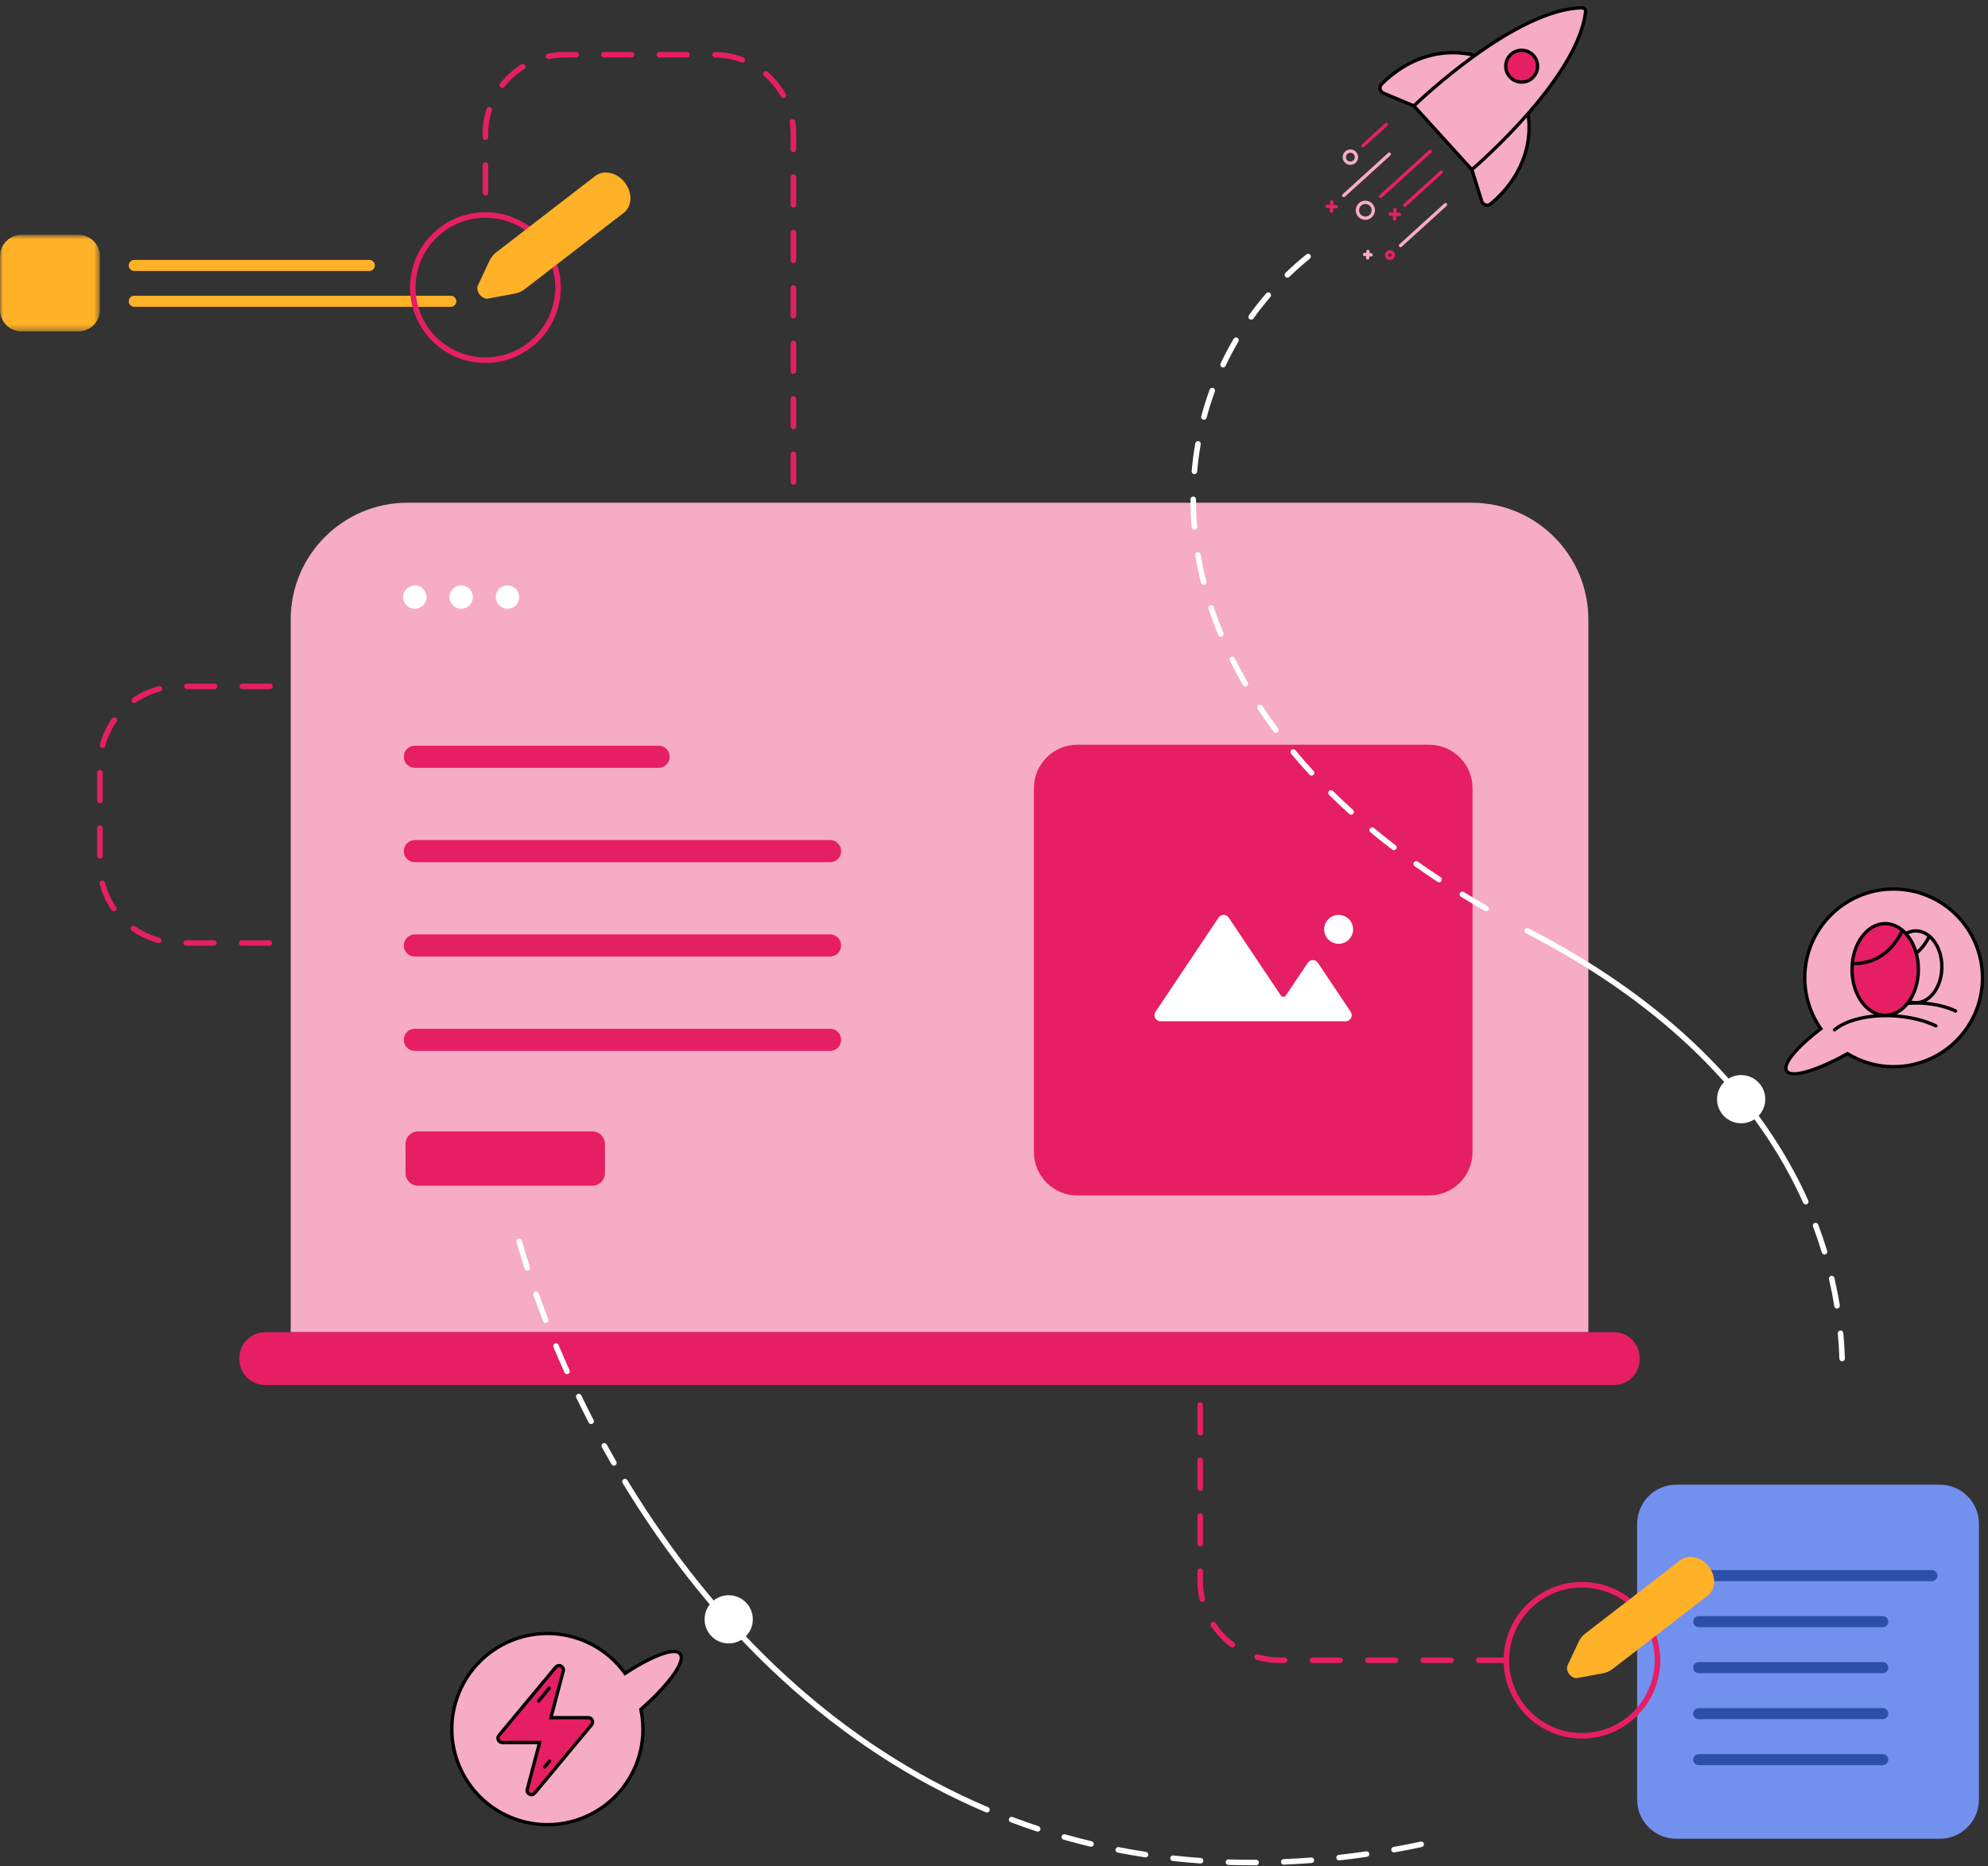 <?xml version="1.0" encoding="UTF-8"?>
<svg width="327px" height="307px" viewBox="0 0 327 307" version="1.1" xmlns="http://www.w3.org/2000/svg" xmlns:xlink="http://www.w3.org/1999/xlink">
    <rect x="0" y="0" width="327" height="307" fill="#333333" stroke="none"/>
    <title>Group 151</title>
    <defs>
        <polygon id="path-1" points="0 0.75 16.438 0.75 16.438 16.644 0 16.644"></polygon>
    </defs>
    <g id="Partners-+-Reseller" stroke="none" stroke-width="1" fill="none" fill-rule="evenodd">
        <g id="Smaily-/-Partners-+-Reseller" transform="translate(-883, -3326)">
            <g id="Group-151" transform="translate(883, 3326)">
                <path d="M22.087,43.673 L60.75,43.673 L22.087,43.673 Z" id="Fill-1" fill="#FFFFFF"></path>
                <path d="M60.75,42.761 C61.254,42.761 61.662,43.169 61.662,43.673 C61.662,44.14 61.31,44.526 60.856,44.579 L60.75,44.585 L22.087,44.585 C21.583,44.585 21.175,44.176 21.175,43.673 C21.175,43.205 21.527,42.82 21.981,42.767 L22.087,42.761 L60.75,42.761 Z" id="Stroke-2" fill="#FFB127" fill-rule="nonzero"></path>
                <path d="M22.087,49.568 L74.148,49.568 L22.087,49.568 Z" id="Fill-3" fill="#FFFFFF"></path>
                <path d="M74.148,48.656 C74.652,48.656 75.06,49.064 75.06,49.568 C75.06,50.035 74.708,50.421 74.254,50.474 L74.148,50.48 L22.087,50.48 C21.583,50.48 21.175,50.071 21.175,49.568 C21.175,49.1 21.527,48.715 21.981,48.662 L22.087,48.656 L74.148,48.656 Z" id="Stroke-4" fill="#FFB127" fill-rule="nonzero"></path>
                <g id="Group-150" transform="translate(0, 0.877)">
                    <path d="M79.844,34.036 C72.996,34.036 67.444,39.587 67.444,46.435 C67.444,53.282 72.996,58.834 79.844,58.834 C86.691,58.834 92.242,53.282 92.242,46.435 C92.242,39.587 86.691,34.036 79.844,34.036 Z M79.844,34.948 C86.187,34.948 91.33,40.091 91.33,46.435 C91.33,52.779 86.187,57.922 79.844,57.922 C73.5,57.922 68.356,52.779 68.356,46.435 C68.356,40.091 73.5,34.948 79.844,34.948 Z" id="Stroke-5" fill="#E61E64" fill-rule="nonzero"></path>
                    <path d="M102.59,34.144 L86.317,46.693 C85.828,47.07 85.253,47.323 84.626,47.437 L80.104,48.265 C79.146,48.199 78.358,47.178 78.538,46.234 L80.487,42.07 C80.757,41.493 81.149,41.001 81.637,40.624 L97.91,28.075 C99.307,26.998 101.487,27.483 102.779,29.159 C104.071,30.835 103.986,33.067 102.59,34.144" id="Fill-7" fill="#FFB127"></path>
                    <g id="Group-11" transform="translate(0, 37)">
                        <mask id="mask-2" fill="white">
                            <use xlink:href="#path-1"></use>
                        </mask>
                        <g id="Clip-10"></g>
                        <path d="M3.544,16.644 L12.894,16.644 C14.851,16.644 16.438,15.058 16.438,13.1 L16.438,4.294 C16.438,2.336 14.851,0.75 12.894,0.75 L3.544,0.75 C1.587,0.75 -0,2.336 -0,4.294 L-0,13.1 C-0,15.058 1.587,16.644 3.544,16.644" id="Fill-9" fill="#FFB127" mask="url(#mask-2)"></path>
                    </g>
                    <path d="M319.072,301.627 L275.728,301.627 C272.171,301.627 269.288,298.744 269.288,295.187 L269.288,249.817 C269.288,246.261 272.171,243.377 275.728,243.377 L319.072,243.377 C322.629,243.377 325.512,246.261 325.512,249.817 L325.512,295.187 C325.512,298.744 322.629,301.627 319.072,301.627" id="Fill-12" fill="#7290ED"></path>
                    <path d="M317.768,257.428 C318.272,257.428 318.68,257.836 318.68,258.34 C318.68,258.807 318.328,259.193 317.874,259.245 L317.768,259.252 L279.416,259.252 C278.912,259.252 278.504,258.843 278.504,258.34 C278.504,257.872 278.856,257.486 279.31,257.434 L279.416,257.428 L317.768,257.428 Z" id="Stroke-14" fill="#2C50A8" fill-rule="nonzero"></path>
                    <path d="M309.688,264.996 C310.192,264.996 310.6,265.404 310.6,265.908 C310.6,266.376 310.248,266.761 309.794,266.814 L309.688,266.82 L279.416,266.82 C278.912,266.82 278.504,266.412 278.504,265.908 C278.504,265.44 278.856,265.055 279.31,265.002 L279.416,264.996 L309.688,264.996 Z" id="Stroke-16" fill="#2C50A8" fill-rule="nonzero"></path>
                    <path d="M309.688,272.564 C310.192,272.564 310.6,272.972 310.6,273.476 C310.6,273.944 310.248,274.329 309.794,274.382 L309.688,274.388 L279.416,274.388 C278.912,274.388 278.504,273.98 278.504,273.476 C278.504,273.008 278.856,272.623 279.31,272.57 L279.416,272.564 L309.688,272.564 Z" id="Stroke-18" fill="#2C50A8" fill-rule="nonzero"></path>
                    <path d="M309.688,280.132 C310.192,280.132 310.6,280.541 310.6,281.044 C310.6,281.512 310.248,281.897 309.794,281.95 L309.688,281.956 L279.416,281.956 C278.912,281.956 278.504,281.548 278.504,281.044 C278.504,280.576 278.856,280.191 279.31,280.138 L279.416,280.132 L309.688,280.132 Z" id="Stroke-20" fill="#2C50A8" fill-rule="nonzero"></path>
                    <path d="M309.688,287.701 C310.192,287.701 310.6,288.109 310.6,288.613 C310.6,289.08 310.248,289.466 309.794,289.518 L309.688,289.525 L279.416,289.525 C278.912,289.525 278.504,289.116 278.504,288.613 C278.504,288.145 278.856,287.759 279.31,287.707 L279.416,287.701 L309.688,287.701 Z" id="Stroke-22" fill="#2C50A8" fill-rule="nonzero"></path>
                    <path d="M260.206,259.38 C253.092,259.38 247.325,265.148 247.325,272.262 C247.325,279.375 253.092,285.142 260.206,285.142 C267.32,285.142 273.087,279.376 273.087,272.262 C273.087,265.147 267.32,259.38 260.206,259.38 Z M260.206,260.293 C266.817,260.293 272.175,265.651 272.175,272.262 C272.175,278.872 266.817,284.231 260.206,284.231 C253.596,284.231 248.237,278.872 248.237,272.262 C248.237,265.651 253.596,260.293 260.206,260.293 Z" id="Stroke-24" fill="#E61E64" fill-rule="nonzero"></path>
                    <path d="M280.892,261.639 L265.251,273.7 C264.782,274.062 264.229,274.305 263.626,274.416 L259.28,275.211 C258.359,275.147 257.601,274.166 257.775,273.259 L259.649,269.257 C259.908,268.702 260.284,268.228 260.753,267.868 L276.394,255.805 C277.737,254.77 279.831,255.237 281.074,256.848 C282.316,258.457 282.235,260.603 280.892,261.639" id="Fill-26" fill="#FFB127"></path>
                    <path d="M247.781,271.805 L243.222,271.805 C242.97,271.805 242.766,272.01 242.766,272.262 C242.766,272.513 242.97,272.717 243.222,272.717 L247.781,272.717 C248.033,272.717 248.237,272.513 248.237,272.262 C248.237,272.01 248.033,271.805 247.781,271.805 Z M238.663,271.805 L234.104,271.805 C233.852,271.805 233.648,272.01 233.648,272.262 C233.648,272.513 233.852,272.717 234.104,272.717 L238.663,272.717 C238.915,272.717 239.119,272.513 239.119,272.262 C239.119,272.01 238.915,271.805 238.663,271.805 Z M229.545,271.805 L224.986,271.805 C224.734,271.805 224.53,272.01 224.53,272.262 C224.53,272.513 224.734,272.717 224.986,272.717 L229.545,272.717 C229.797,272.717 230.001,272.513 230.001,272.262 C230.001,272.01 229.797,271.805 229.545,271.805 Z M220.427,271.805 L215.868,271.805 C215.616,271.805 215.412,272.01 215.412,272.262 C215.412,272.513 215.616,272.717 215.868,272.717 L220.427,272.717 C220.679,272.717 220.883,272.513 220.883,272.262 C220.883,272.01 220.679,271.805 220.427,271.805 Z M211.309,271.805 L210.468,271.805 C209.252,271.805 208.06,271.633 206.916,271.298 C206.674,271.227 206.421,271.365 206.35,271.607 C206.279,271.848 206.418,272.102 206.659,272.173 C207.886,272.533 209.165,272.717 210.468,272.717 L211.309,272.717 C211.561,272.717 211.765,272.513 211.765,272.262 C211.765,272.01 211.561,271.805 211.309,271.805 Z M202.979,269.337 C201.792,268.458 200.766,267.375 199.952,266.143 C199.813,265.932 199.531,265.875 199.32,266.013 C199.11,266.152 199.052,266.435 199.191,266.645 C200.064,267.967 201.163,269.127 202.436,270.07 C202.638,270.22 202.924,270.177 203.074,269.975 C203.224,269.773 203.181,269.487 202.979,269.337 Z M198.209,262.105 C197.991,261.178 197.878,260.224 197.875,259.254 L197.875,257.627 C197.875,257.375 197.671,257.171 197.419,257.171 C197.167,257.171 196.963,257.375 196.963,257.627 L196.963,259.256 C196.967,260.296 197.088,261.32 197.321,262.314 C197.379,262.559 197.624,262.711 197.87,262.654 C198.115,262.596 198.267,262.351 198.209,262.105 Z M197.875,253.068 L197.875,248.509 C197.875,248.257 197.671,248.053 197.419,248.053 C197.167,248.053 196.963,248.257 196.963,248.509 L196.963,253.068 C196.963,253.319 197.167,253.524 197.419,253.524 C197.671,253.524 197.875,253.319 197.875,253.068 Z M197.875,243.95 L197.875,239.391 C197.875,239.139 197.671,238.935 197.419,238.935 C197.167,238.935 196.963,239.139 196.963,239.391 L196.963,243.95 C196.963,244.201 197.167,244.406 197.419,244.406 C197.671,244.406 197.875,244.201 197.875,243.95 Z M197.875,234.832 L197.875,230.273 C197.875,230.021 197.671,229.817 197.419,229.817 C197.167,229.817 196.963,230.021 196.963,230.273 L196.963,234.832 C196.963,235.083 197.167,235.288 197.419,235.288 C197.671,235.288 197.875,235.083 197.875,234.832 Z M197.875,225.714 L197.875,221.155 C197.875,220.903 197.671,220.699 197.419,220.699 C197.167,220.699 196.963,220.903 196.963,221.155 L196.963,225.714 C196.963,225.965 197.167,226.17 197.419,226.17 C197.671,226.17 197.875,225.965 197.875,225.714 Z M197.875,216.596 L197.875,212.037 C197.875,211.785 197.671,211.581 197.419,211.581 C197.167,211.581 196.963,211.785 196.963,212.037 L196.963,216.596 C196.963,216.847 197.167,217.052 197.419,217.052 C197.671,217.052 197.875,216.847 197.875,216.596 Z M197.875,207.478 L197.875,202.919 C197.875,202.667 197.671,202.463 197.419,202.463 C197.167,202.463 196.963,202.667 196.963,202.919 L196.963,207.478 C196.963,207.729 197.167,207.934 197.419,207.934 C197.671,207.934 197.875,207.729 197.875,207.478 Z M197.875,198.36 L197.875,193.801 C197.875,193.549 197.671,193.345 197.419,193.345 C197.167,193.345 196.963,193.549 196.963,193.801 L196.963,198.36 C196.963,198.611 197.167,198.816 197.419,198.816 C197.671,198.816 197.875,198.611 197.875,198.36 Z M197.875,189.242 L197.875,184.683 C197.875,184.431 197.671,184.227 197.419,184.227 C197.167,184.227 196.963,184.431 196.963,184.683 L196.963,189.242 C196.963,189.493 197.167,189.698 197.419,189.698 C197.671,189.698 197.875,189.493 197.875,189.242 Z M197.875,180.124 L197.875,175.565 C197.875,175.313 197.671,175.109 197.419,175.109 C197.167,175.109 196.963,175.313 196.963,175.565 L196.963,180.124 C196.963,180.375 197.167,180.58 197.419,180.58 C197.671,180.58 197.875,180.375 197.875,180.124 Z M197.875,171.006 L197.875,167.315 C197.875,167.014 197.865,166.715 197.846,166.417 C197.829,166.166 197.612,165.976 197.361,165.992 C197.11,166.009 196.919,166.226 196.936,166.477 C196.954,166.755 196.963,167.034 196.963,167.315 L196.963,171.006 C196.963,171.257 197.167,171.462 197.419,171.462 C197.671,171.462 197.875,171.257 197.875,171.006 Z M196.71,161.82 C196.065,160.373 195.168,159.05 194.066,157.913 C193.891,157.732 193.602,157.728 193.421,157.903 C193.24,158.079 193.236,158.367 193.411,158.548 C194.44,159.609 195.276,160.842 195.878,162.191 C195.98,162.421 196.25,162.525 196.48,162.422 C196.71,162.32 196.813,162.05 196.71,161.82 Z M190.278,155.167 C188.86,154.476 187.328,154.037 185.739,153.877 C185.488,153.852 185.264,154.035 185.239,154.285 C185.214,154.536 185.397,154.759 185.647,154.785 C187.129,154.934 188.557,155.342 189.879,155.986 C190.105,156.097 190.378,156.003 190.488,155.776 C190.599,155.55 190.505,155.277 190.278,155.167 Z M181.076,153.809 L176.517,153.809 C176.265,153.809 176.061,154.013 176.061,154.264 C176.061,154.516 176.265,154.72 176.517,154.72 L181.076,154.72 C181.328,154.72 181.532,154.516 181.532,154.264 C181.532,154.013 181.328,153.809 181.076,153.809 Z M171.958,153.809 L167.399,153.809 C167.147,153.809 166.943,154.013 166.943,154.264 C166.943,154.516 167.147,154.72 167.399,154.72 L171.958,154.72 C172.21,154.72 172.414,154.516 172.414,154.264 C172.414,154.013 172.21,153.809 171.958,153.809 Z M162.84,153.809 L158.281,153.809 C158.029,153.809 157.825,154.013 157.825,154.264 C157.825,154.516 158.029,154.72 158.281,154.72 L162.84,154.72 C163.092,154.72 163.296,154.516 163.296,154.264 C163.296,154.013 163.092,153.809 162.84,153.809 Z M153.722,153.809 L149.163,153.809 C148.911,153.809 148.707,154.013 148.707,154.264 C148.707,154.516 148.911,154.72 149.163,154.72 L153.722,154.72 C153.974,154.72 154.178,154.516 154.178,154.264 C154.178,154.013 153.974,153.809 153.722,153.809 Z M144.604,153.809 L140.045,153.809 C139.793,153.809 139.589,154.013 139.589,154.264 C139.589,154.516 139.793,154.72 140.045,154.72 L144.604,154.72 C144.856,154.72 145.06,154.516 145.06,154.264 C145.06,154.013 144.856,153.809 144.604,153.809 Z M135.486,153.809 L130.927,153.809 C130.675,153.809 130.471,154.013 130.471,154.264 C130.471,154.516 130.675,154.72 130.927,154.72 L135.486,154.72 C135.738,154.72 135.942,154.516 135.942,154.264 C135.942,154.013 135.738,153.809 135.486,153.809 Z M126.368,153.809 L121.809,153.809 C121.557,153.809 121.353,154.013 121.353,154.264 C121.353,154.516 121.557,154.72 121.809,154.72 L126.368,154.72 C126.62,154.72 126.824,154.516 126.824,154.264 C126.824,154.013 126.62,153.809 126.368,153.809 Z M117.25,153.809 L112.691,153.809 C112.439,153.809 112.235,154.013 112.235,154.264 C112.235,154.516 112.439,154.72 112.691,154.72 L117.25,154.72 C117.502,154.72 117.706,154.516 117.706,154.264 C117.706,154.013 117.502,153.809 117.25,153.809 Z M108.132,153.809 L103.573,153.809 C103.321,153.809 103.117,154.013 103.117,154.264 C103.117,154.516 103.321,154.72 103.573,154.72 L108.132,154.72 C108.384,154.72 108.588,154.516 108.588,154.264 C108.588,154.013 108.384,153.809 108.132,153.809 Z M99.014,153.809 L94.455,153.809 C94.203,153.809 93.999,154.013 93.999,154.264 C93.999,154.516 94.203,154.72 94.455,154.72 L99.014,154.72 C99.266,154.72 99.47,154.516 99.47,154.264 C99.47,154.013 99.266,153.809 99.014,153.809 Z M89.896,153.809 L85.337,153.809 C85.085,153.809 84.881,154.013 84.881,154.264 C84.881,154.516 85.085,154.72 85.337,154.72 L89.896,154.72 C90.148,154.72 90.352,154.516 90.352,154.264 C90.352,154.013 90.148,153.809 89.896,153.809 Z M80.778,153.809 L76.219,153.809 C75.967,153.809 75.763,154.013 75.763,154.264 C75.763,154.516 75.967,154.72 76.219,154.72 L80.778,154.72 C81.03,154.72 81.234,154.516 81.234,154.264 C81.234,154.013 81.03,153.809 80.778,153.809 Z M71.66,153.809 L67.101,153.809 C66.849,153.809 66.645,154.013 66.645,154.264 C66.645,154.516 66.849,154.72 67.101,154.72 L71.66,154.72 C71.912,154.72 72.116,154.516 72.116,154.264 C72.116,154.013 71.912,153.809 71.66,153.809 Z M62.542,153.809 L57.983,153.809 C57.731,153.809 57.527,154.013 57.527,154.264 C57.527,154.516 57.731,154.72 57.983,154.72 L62.542,154.72 C62.794,154.72 62.998,154.516 62.998,154.264 C62.998,154.013 62.794,153.809 62.542,153.809 Z M53.424,153.809 L48.865,153.809 C48.613,153.809 48.409,154.013 48.409,154.264 C48.409,154.516 48.613,154.72 48.865,154.72 L53.424,154.72 C53.676,154.72 53.88,154.516 53.88,154.264 C53.88,154.013 53.676,153.809 53.424,153.809 Z M44.306,153.809 L39.747,153.809 C39.495,153.809 39.291,154.013 39.291,154.264 C39.291,154.516 39.495,154.72 39.747,154.72 L44.306,154.72 C44.558,154.72 44.762,154.516 44.762,154.264 C44.762,154.013 44.558,153.809 44.306,153.809 Z M35.188,153.809 L30.629,153.809 C30.377,153.809 30.173,154.013 30.173,154.264 C30.173,154.516 30.377,154.72 30.629,154.72 L35.188,154.72 C35.44,154.72 35.644,154.516 35.644,154.264 C35.644,154.013 35.44,153.809 35.188,153.809 Z M26.218,153.38 C24.787,152.997 23.441,152.363 22.235,151.512 C22.03,151.367 21.745,151.416 21.6,151.622 C21.455,151.828 21.504,152.112 21.71,152.257 C23.003,153.17 24.447,153.85 25.982,154.261 C26.225,154.326 26.475,154.182 26.54,153.939 C26.605,153.695 26.461,153.445 26.218,153.38 Z M19.098,148.335 C18.263,147.119 17.646,145.765 17.281,144.329 C17.219,144.085 16.971,143.938 16.727,144 C16.483,144.062 16.335,144.31 16.397,144.554 C16.789,146.094 17.451,147.547 18.346,148.852 C18.489,149.059 18.773,149.112 18.98,148.969 C19.188,148.827 19.241,148.543 19.098,148.335 Z M16.893,139.931 L16.893,135.372 C16.893,135.12 16.689,134.916 16.437,134.916 C16.185,134.916 15.981,135.12 15.981,135.372 L15.981,139.931 C15.981,140.183 16.185,140.387 16.437,140.387 C16.689,140.387 16.893,140.183 16.893,139.931 Z M16.893,130.813 L16.893,126.254 C16.893,126.002 16.689,125.798 16.437,125.798 C16.185,125.798 15.981,126.002 15.981,126.254 L15.981,130.813 C15.981,131.065 16.185,131.269 16.437,131.269 C16.689,131.269 16.893,131.065 16.893,130.813 Z M17.315,121.841 C17.696,120.409 18.327,119.062 19.175,117.855 C19.32,117.648 19.271,117.364 19.065,117.219 C18.858,117.074 18.574,117.124 18.429,117.33 C17.519,118.625 16.842,120.071 16.434,121.606 C16.369,121.85 16.514,122.099 16.757,122.164 C17.001,122.229 17.251,122.084 17.315,121.841 Z M22.346,114.712 C23.561,113.874 24.914,113.255 26.349,112.887 C26.593,112.824 26.74,112.576 26.677,112.332 C26.614,112.088 26.366,111.941 26.122,112.003 C24.582,112.398 23.131,113.062 21.828,113.961 C21.621,114.104 21.569,114.388 21.712,114.595 C21.855,114.802 22.139,114.855 22.346,114.712 Z M30.745,112.493 L35.304,112.493 C35.555,112.493 35.76,112.288 35.76,112.037 C35.76,111.785 35.555,111.581 35.304,111.581 L30.745,111.581 C30.493,111.581 30.289,111.785 30.289,112.037 C30.289,112.288 30.493,112.493 30.745,112.493 Z M39.863,112.493 L44.422,112.493 C44.673,112.493 44.878,112.288 44.878,112.037 C44.878,111.785 44.673,111.581 44.422,111.581 L39.863,111.581 C39.611,111.581 39.407,111.785 39.407,112.037 C39.407,112.288 39.611,112.493 39.863,112.493 Z M48.981,112.493 L53.54,112.493 C53.791,112.493 53.996,112.288 53.996,112.037 C53.996,111.785 53.791,111.581 53.54,111.581 L48.981,111.581 C48.729,111.581 48.525,111.785 48.525,112.037 C48.525,112.288 48.729,112.493 48.981,112.493 Z M58.099,112.493 L62.658,112.493 C62.909,112.493 63.114,112.288 63.114,112.037 C63.114,111.785 62.909,111.581 62.658,111.581 L58.099,111.581 C57.847,111.581 57.643,111.785 57.643,112.037 C57.643,112.288 57.847,112.493 58.099,112.493 Z M67.217,112.493 L71.776,112.493 C72.027,112.493 72.232,112.288 72.232,112.037 C72.232,111.785 72.027,111.581 71.776,111.581 L67.217,111.581 C66.965,111.581 66.761,111.785 66.761,112.037 C66.761,112.288 66.965,112.493 67.217,112.493 Z M76.335,112.493 L80.894,112.493 C81.145,112.493 81.35,112.288 81.35,112.037 C81.35,111.785 81.145,111.581 80.894,111.581 L76.335,111.581 C76.083,111.581 75.879,111.785 75.879,112.037 C75.879,112.288 76.083,112.493 76.335,112.493 Z M85.453,112.493 L90.012,112.493 C90.263,112.493 90.468,112.288 90.468,112.037 C90.468,111.785 90.263,111.581 90.012,111.581 L85.453,111.581 C85.201,111.581 84.997,111.785 84.997,112.037 C84.997,112.288 85.201,112.493 85.453,112.493 Z M94.571,112.493 L99.13,112.493 C99.381,112.493 99.586,112.288 99.586,112.037 C99.586,111.785 99.381,111.581 99.13,111.581 L94.571,111.581 C94.319,111.581 94.115,111.785 94.115,112.037 C94.115,112.288 94.319,112.493 94.571,112.493 Z M103.689,112.493 L108.248,112.493 C108.499,112.493 108.704,112.288 108.704,112.037 C108.704,111.785 108.499,111.581 108.248,111.581 L103.689,111.581 C103.437,111.581 103.233,111.785 103.233,112.037 C103.233,112.288 103.437,112.493 103.689,112.493 Z M112.807,112.493 L117.366,112.493 C117.617,112.493 117.822,112.288 117.822,112.037 C117.822,111.785 117.617,111.581 117.366,111.581 L112.807,111.581 C112.555,111.581 112.351,111.785 112.351,112.037 C112.351,112.288 112.555,112.493 112.807,112.493 Z M122.014,111.705 C123.507,111.17 124.892,110.375 126.108,109.36 C126.302,109.199 126.328,108.911 126.166,108.718 C126.005,108.524 125.717,108.499 125.524,108.66 C124.39,109.606 123.098,110.348 121.706,110.847 C121.469,110.931 121.346,111.192 121.431,111.43 C121.516,111.667 121.777,111.79 122.014,111.705 Z M129.195,105.675 C129.979,104.302 130.517,102.801 130.78,101.229 C130.821,100.981 130.654,100.746 130.405,100.704 C130.157,100.663 129.922,100.831 129.88,101.079 C129.635,102.544 129.134,103.943 128.403,105.222 C128.279,105.441 128.355,105.72 128.573,105.844 C128.792,105.969 129.071,105.893 129.195,105.675 Z M130.965,96.655 L130.965,92.096 C130.965,91.844 130.761,91.64 130.509,91.64 C130.257,91.64 130.053,91.844 130.053,92.096 L130.053,96.655 C130.053,96.907 130.257,97.111 130.509,97.111 C130.761,97.111 130.965,96.907 130.965,96.655 Z M130.965,87.537 L130.965,82.978 C130.965,82.726 130.761,82.522 130.509,82.522 C130.257,82.522 130.053,82.726 130.053,82.978 L130.053,87.537 C130.053,87.789 130.257,87.993 130.509,87.993 C130.761,87.993 130.965,87.789 130.965,87.537 Z M130.965,78.419 L130.965,73.86 C130.965,73.608 130.761,73.404 130.509,73.404 C130.257,73.404 130.053,73.608 130.053,73.86 L130.053,78.419 C130.053,78.671 130.257,78.875 130.509,78.875 C130.761,78.875 130.965,78.671 130.965,78.419 Z M130.965,69.301 L130.965,64.742 C130.965,64.49 130.761,64.286 130.509,64.286 C130.257,64.286 130.053,64.49 130.053,64.742 L130.053,69.301 C130.053,69.553 130.257,69.757 130.509,69.757 C130.761,69.757 130.965,69.553 130.965,69.301 Z M130.965,60.183 L130.965,55.624 C130.965,55.372 130.761,55.168 130.509,55.168 C130.257,55.168 130.053,55.372 130.053,55.624 L130.053,60.183 C130.053,60.435 130.257,60.639 130.509,60.639 C130.761,60.639 130.965,60.435 130.965,60.183 Z M130.965,51.065 L130.965,46.506 C130.965,46.254 130.761,46.05 130.509,46.05 C130.257,46.05 130.053,46.254 130.053,46.506 L130.053,51.065 C130.053,51.317 130.257,51.521 130.509,51.521 C130.761,51.521 130.965,51.317 130.965,51.065 Z M130.965,41.947 L130.965,37.388 C130.965,37.136 130.761,36.932 130.509,36.932 C130.257,36.932 130.053,37.136 130.053,37.388 L130.053,41.947 C130.053,42.199 130.257,42.403 130.509,42.403 C130.761,42.403 130.965,42.199 130.965,41.947 Z M130.965,32.829 L130.965,28.27 C130.965,28.018 130.761,27.814 130.509,27.814 C130.257,27.814 130.053,28.018 130.053,28.27 L130.053,32.829 C130.053,33.081 130.257,33.285 130.509,33.285 C130.761,33.285 130.965,33.081 130.965,32.829 Z M130.965,23.711 L130.965,21.174 C130.965,20.471 130.911,19.774 130.805,19.087 C130.766,18.838 130.533,18.668 130.284,18.707 C130.035,18.745 129.865,18.978 129.904,19.227 C130.003,19.867 130.053,20.518 130.053,21.174 L130.053,23.711 C130.053,23.963 130.257,24.167 130.509,24.167 C130.761,24.167 130.965,23.963 130.965,23.711 Z M129.25,14.582 C128.476,13.2 127.463,11.964 126.262,10.931 C126.072,10.766 125.784,10.788 125.619,10.979 C125.455,11.17 125.477,11.458 125.668,11.622 C126.788,12.586 127.732,13.739 128.454,15.028 C128.577,15.248 128.855,15.326 129.075,15.203 C129.295,15.08 129.373,14.802 129.25,14.582 Z M122.261,8.546 C120.791,7.987 119.228,7.688 117.624,7.668 C117.373,7.665 117.166,7.867 117.163,8.119 C117.16,8.371 117.362,8.577 117.613,8.58 C119.109,8.598 120.566,8.877 121.936,9.398 C122.172,9.488 122.435,9.37 122.525,9.134 C122.614,8.899 122.496,8.636 122.261,8.546 Z M113.012,7.668 L108.453,7.668 C108.201,7.668 107.997,7.872 107.997,8.123 C107.997,8.375 108.201,8.579 108.453,8.579 L113.012,8.579 C113.264,8.579 113.468,8.375 113.468,8.123 C113.468,7.872 113.264,7.668 113.012,7.668 Z M103.894,7.668 L99.335,7.668 C99.083,7.668 98.879,7.872 98.879,8.123 C98.879,8.375 99.083,8.579 99.335,8.579 L103.894,8.579 C104.146,8.579 104.35,8.375 104.35,8.123 C104.35,7.872 104.146,7.668 103.894,7.668 Z M94.776,7.668 L92.893,7.668 C91.96,7.668 91.038,7.762 90.139,7.949 C89.892,8 89.734,8.241 89.785,8.488 C89.836,8.734 90.078,8.893 90.324,8.842 C91.163,8.668 92.022,8.579 92.893,8.579 L94.776,8.579 C95.028,8.579 95.232,8.375 95.232,8.123 C95.232,7.872 95.028,7.668 94.776,7.668 Z M85.763,9.702 C84.418,10.539 83.23,11.608 82.253,12.855 C82.098,13.053 82.133,13.34 82.331,13.495 C82.53,13.65 82.816,13.615 82.971,13.417 C83.882,12.254 84.991,11.257 86.245,10.476 C86.459,10.342 86.524,10.061 86.391,9.847 C86.258,9.634 85.976,9.568 85.763,9.702 Z M80.039,17.019 C79.615,18.335 79.393,19.715 79.388,21.125 L79.388,21.716 C79.388,21.968 79.592,22.172 79.844,22.172 C80.096,22.172 80.3,21.968 80.3,21.716 L80.3,21.127 C80.305,19.813 80.511,18.526 80.907,17.299 C80.985,17.06 80.853,16.803 80.614,16.725 C80.374,16.648 80.117,16.779 80.039,17.019 Z M79.388,26.275 L79.388,30.834 C79.388,31.086 79.592,31.29 79.844,31.29 C80.096,31.29 80.3,31.086 80.3,30.834 L80.3,26.275 C80.3,26.024 80.096,25.819 79.844,25.819 C79.592,25.819 79.388,26.024 79.388,26.275 Z" id="Stroke-28" fill="#E61E64" fill-rule="nonzero"></path>
                    <path d="M261.263,218.292 L47.816,218.292 L47.816,101.048 C47.816,90.434 56.419,81.83 67.034,81.83 L242.045,81.83 C252.659,81.83 261.263,90.434 261.263,101.048 L261.263,218.292 Z" id="Fill-30" fill="#F6ACC4"></path>
                    <path d="M265.466,226.98 L43.612,226.98 C41.272,226.98 39.375,225.083 39.375,222.743 L39.375,222.529 C39.375,220.189 41.272,218.292 43.612,218.292 L265.466,218.292 C267.806,218.292 269.703,220.189 269.703,222.529 L269.703,222.743 C269.703,225.083 267.806,226.98 265.466,226.98" id="Fill-32" fill="#E61E64"></path>
                    <path d="M108.333,121.802 C109.34,121.802 110.157,122.619 110.157,123.626 C110.157,124.583 109.42,125.367 108.483,125.443 L108.333,125.449 L68.239,125.449 C67.232,125.449 66.416,124.633 66.416,123.626 C66.416,122.669 67.153,121.884 68.09,121.808 L68.239,121.802 L108.333,121.802 Z" id="Stroke-34" fill="#E61E64" fill-rule="nonzero"></path>
                    <path d="M136.533,137.324 C137.54,137.324 138.357,138.14 138.357,139.147 C138.357,140.104 137.62,140.889 136.683,140.965 L136.533,140.971 L68.239,140.971 C67.232,140.971 66.416,140.154 66.416,139.147 C66.416,138.19 67.153,137.406 68.09,137.33 L68.239,137.324 L136.533,137.324 Z" id="Stroke-36" fill="#E61E64" fill-rule="nonzero"></path>
                    <path d="M136.533,152.845 C137.54,152.845 138.357,153.662 138.357,154.669 C138.357,155.625 137.62,156.41 136.683,156.486 L136.533,156.492 L68.239,156.492 C67.232,156.492 66.416,155.676 66.416,154.669 C66.416,153.712 67.153,152.927 68.09,152.851 L68.239,152.845 L136.533,152.845 Z" id="Stroke-38" fill="#E61E64" fill-rule="nonzero"></path>
                    <path d="M136.533,168.367 C137.54,168.367 138.357,169.183 138.357,170.19 C138.357,171.147 137.62,171.932 136.683,172.008 L136.533,172.014 L68.239,172.014 C67.232,172.014 66.416,171.197 66.416,170.19 C66.416,169.233 67.153,168.449 68.09,168.373 L68.239,168.367 L136.533,168.367 Z" id="Stroke-40" fill="#E61E64" fill-rule="nonzero"></path>
                    <path d="M235.064,121.643 L177.211,121.643 C173.265,121.643 170.066,124.842 170.066,128.789 L170.066,188.649 C170.066,192.596 173.265,195.795 177.211,195.795 L235.064,195.795 C239.01,195.795 242.21,192.596 242.21,188.649 L242.21,128.789 C242.21,124.842 239.01,121.643 235.064,121.643" id="Fill-42" fill="#E61E64"></path>
                    <path d="M215.11,157.52 L211.512,162.896 C211.314,163.192 210.878,163.192 210.679,162.896 L202.104,150.083 C201.708,149.489 200.835,149.489 200.437,150.083 L190.066,165.581 C189.62,166.247 190.097,167.141 190.899,167.141 L208.672,167.141 L213.52,167.141 L221.339,167.141 C222.14,167.141 222.618,166.247 222.172,165.581 L216.777,157.52 C216.38,156.926 215.507,156.926 215.11,157.52" id="Fill-44" fill="#FFFFFF"></path>
                    <path d="M222.567,152.016 C222.567,153.33 221.502,154.396 220.187,154.396 C218.873,154.396 217.807,153.33 217.807,152.016 C217.807,150.702 218.873,149.637 220.187,149.637 C221.502,149.637 222.567,150.702 222.567,152.016" id="Fill-46" fill="#FFFFFF"></path>
                    <path d="M70.162,97.355 C70.162,98.417 69.302,99.278 68.239,99.278 C67.178,99.278 66.316,98.417 66.316,97.355 C66.316,96.293 67.178,95.432 68.239,95.432 C69.302,95.432 70.162,96.293 70.162,97.355" id="Fill-48" fill="#FFFFFF"></path>
                    <path d="M77.781,97.355 C77.781,98.417 76.92,99.278 75.858,99.278 C74.796,99.278 73.935,98.417 73.935,97.355 C73.935,96.293 74.796,95.432 75.858,95.432 C76.92,95.432 77.781,96.293 77.781,97.355" id="Fill-50" fill="#FFFFFF"></path>
                    <path d="M85.4,97.355 C85.4,98.417 84.539,99.278 83.477,99.278 C82.415,99.278 81.553,98.417 81.553,97.355 C81.553,96.293 82.415,95.432 83.477,95.432 C84.539,95.432 85.4,96.293 85.4,97.355" id="Fill-52" fill="#FFFFFF"></path>
                    <path d="M97.445,194.19 L68.767,194.19 C67.628,194.19 66.703,193.266 66.703,192.126 L66.703,187.323 C66.703,186.184 67.628,185.259 68.767,185.259 L97.445,185.259 C98.585,185.259 99.508,186.184 99.508,187.323 L99.508,192.126 C99.508,193.266 98.585,194.19 97.445,194.19" id="Fill-54" fill="#E61E64"></path>
                    <path d="M298.214,200.905 C298.75,202.324 299.236,203.753 299.673,205.192 C299.747,205.433 300.001,205.569 300.242,205.495 C300.483,205.422 300.619,205.167 300.546,204.926 C300.103,203.469 299.61,202.02 299.067,200.583 C298.978,200.347 298.715,200.228 298.48,200.317 C298.244,200.406 298.125,200.669 298.214,200.905 Z M300.847,209.571 C301.189,211.045 301.481,212.527 301.722,214.014 C301.762,214.263 301.997,214.432 302.245,214.391 C302.494,214.351 302.663,214.117 302.622,213.868 C302.378,212.361 302.082,210.859 301.735,209.365 C301.678,209.12 301.433,208.967 301.188,209.024 C300.942,209.081 300.79,209.326 300.847,209.571 Z M302.295,218.512 C302.423,219.885 302.509,221.261 302.551,222.639 C302.559,222.891 302.77,223.089 303.021,223.081 C303.273,223.073 303.471,222.863 303.463,222.611 C303.42,221.214 303.333,219.819 303.204,218.427 C303.18,218.176 302.958,217.992 302.707,218.015 C302.456,218.039 302.272,218.261 302.295,218.512 Z" id="Stroke-56" fill="#FFFFFF" fill-rule="nonzero"></path>
                    <path d="M250.817,152.058 C250.932,151.834 251.207,151.746 251.431,151.861 C252.806,152.568 254.138,153.279 255.431,153.997 C275.831,165.316 289.967,179.95 297.438,196.633 C297.541,196.863 297.438,197.133 297.208,197.236 C296.978,197.339 296.708,197.236 296.605,197.006 C289.219,180.511 275.223,166.021 254.988,154.794 C253.704,154.081 252.38,153.374 251.014,152.672 C250.79,152.557 250.702,152.282 250.817,152.058 Z" id="Stroke-58" fill="#FFFFFF" fill-rule="nonzero"></path>
                    <path d="M214.874,40.975 C213.68,41.943 212.531,42.961 211.43,44.028 C211.25,44.203 211.245,44.492 211.42,44.673 C211.596,44.854 211.884,44.858 212.065,44.683 C213.146,43.635 214.275,42.634 215.448,41.684 C215.644,41.525 215.674,41.238 215.515,41.042 C215.357,40.847 215.07,40.817 214.874,40.975 Z M208.272,47.378 C207.27,48.541 206.321,49.747 205.428,50.994 C205.281,51.199 205.328,51.484 205.533,51.631 C205.738,51.777 206.023,51.73 206.169,51.525 C207.046,50.3 207.978,49.115 208.963,47.973 C209.127,47.782 209.106,47.494 208.915,47.33 C208.724,47.165 208.436,47.187 208.272,47.378 Z M202.914,54.863 C202.137,56.185 201.42,57.543 200.765,58.931 C200.657,59.159 200.755,59.43 200.982,59.538 C201.21,59.645 201.482,59.548 201.589,59.32 C202.233,57.957 202.937,56.624 203.7,55.325 C203.828,55.108 203.755,54.829 203.538,54.701 C203.321,54.574 203.041,54.646 202.914,54.863 Z M198.972,63.222 C198.447,64.66 197.985,66.124 197.588,67.61 C197.523,67.853 197.668,68.103 197.911,68.168 C198.155,68.233 198.405,68.088 198.47,67.845 C198.859,66.386 199.313,64.948 199.829,63.535 C199.915,63.298 199.794,63.037 199.557,62.95 C199.321,62.864 199.059,62.985 198.972,63.222 Z M196.606,72.066 C196.343,73.571 196.145,75.092 196.013,76.626 C195.992,76.877 196.177,77.098 196.428,77.12 C196.679,77.141 196.9,76.955 196.922,76.704 C197.051,75.197 197.246,73.702 197.504,72.223 C197.548,71.975 197.382,71.739 197.134,71.696 C196.886,71.652 196.649,71.818 196.606,72.066 Z M195.817,81.261 C195.818,82.785 195.883,84.318 196.014,85.855 C196.035,86.106 196.255,86.293 196.506,86.271 C196.757,86.25 196.944,86.029 196.922,85.779 C196.794,84.266 196.73,82.759 196.729,81.26 C196.729,81.008 196.524,80.804 196.272,80.804 C196.021,80.804 195.817,81.009 195.817,81.261 Z M196.599,90.479 C196.851,91.978 197.165,93.478 197.54,94.977 C197.601,95.221 197.848,95.37 198.093,95.308 C198.337,95.247 198.485,95 198.424,94.755 C198.055,93.28 197.746,91.803 197.498,90.328 C197.456,90.079 197.221,89.912 196.973,89.954 C196.724,89.995 196.557,90.231 196.599,90.479 Z M198.79,99.291 C199.265,100.731 199.797,102.167 200.385,103.598 C200.481,103.831 200.748,103.942 200.981,103.846 C201.213,103.75 201.325,103.484 201.229,103.251 C200.649,101.84 200.124,100.425 199.656,99.005 C199.577,98.766 199.319,98.636 199.08,98.715 C198.841,98.794 198.711,99.052 198.79,99.291 Z M202.287,107.802 C202.958,109.159 203.679,110.508 204.452,111.848 C204.578,112.066 204.857,112.141 205.075,112.015 C205.293,111.889 205.368,111.611 205.242,111.392 C204.479,110.069 203.767,108.737 203.105,107.398 C202.994,107.172 202.72,107.079 202.494,107.191 C202.268,107.302 202.176,107.576 202.287,107.802 Z M206.876,115.766 C207.709,117.026 208.588,118.276 209.513,119.515 C209.664,119.717 209.95,119.759 210.152,119.608 C210.353,119.457 210.395,119.172 210.244,118.97 C209.329,117.744 208.46,116.508 207.637,115.263 C207.498,115.053 207.215,114.995 207.005,115.134 C206.795,115.273 206.737,115.556 206.876,115.766 Z M212.377,123.141 C213.343,124.299 214.351,125.447 215.4,126.583 C215.571,126.768 215.859,126.78 216.044,126.609 C216.229,126.438 216.241,126.15 216.07,125.965 C215.031,124.84 214.034,123.703 213.077,122.556 C212.916,122.363 212.628,122.337 212.435,122.498 C212.242,122.66 212.216,122.947 212.377,123.141 Z M218.612,129.9 C219.686,130.958 220.797,132.005 221.944,133.04 C222.131,133.209 222.42,133.194 222.588,133.007 C222.757,132.82 222.742,132.532 222.555,132.363 C221.418,131.337 220.317,130.299 219.253,129.251 C219.073,129.074 218.784,129.076 218.608,129.256 C218.431,129.435 218.433,129.724 218.612,129.9 Z M225.422,136.047 C226.582,137.01 227.775,137.961 229.001,138.9 C229.201,139.053 229.487,139.016 229.64,138.816 C229.794,138.616 229.756,138.329 229.556,138.176 C228.339,137.244 227.155,136.3 226.004,135.345 C225.81,135.185 225.523,135.211 225.362,135.405 C225.201,135.599 225.228,135.887 225.422,136.047 Z M232.687,141.619 C233.915,142.491 235.174,143.353 236.461,144.203 C236.671,144.341 236.954,144.283 237.093,144.073 C237.231,143.863 237.174,143.58 236.963,143.442 C235.685,142.597 234.435,141.742 233.215,140.875 C233.009,140.729 232.725,140.777 232.579,140.983 C232.433,141.188 232.481,141.473 232.687,141.619 Z M240.294,146.645 C241.577,147.435 242.887,148.215 244.224,148.983 C244.442,149.108 244.721,149.033 244.847,148.814 C244.972,148.596 244.897,148.317 244.678,148.192 C243.35,147.428 242.048,146.654 240.772,145.869 C240.557,145.737 240.276,145.804 240.144,146.018 C240.012,146.232 240.079,146.513 240.294,146.645 Z" id="Stroke-60" fill="#FFFFFF" fill-rule="nonzero"></path>
                    <path d="M166.232,298.906 C167.658,299.444 169.096,299.952 170.546,300.431 C170.786,300.51 171.043,300.38 171.122,300.141 C171.201,299.902 171.071,299.644 170.832,299.565 C169.394,299.09 167.968,298.586 166.554,298.053 C166.318,297.964 166.055,298.083 165.966,298.318 C165.877,298.554 165.996,298.817 166.232,298.906 Z M174.928,301.774 C176.393,302.19 177.87,302.576 179.358,302.931 C179.603,302.989 179.849,302.838 179.908,302.593 C179.966,302.348 179.815,302.102 179.57,302.044 C178.094,301.691 176.63,301.309 175.177,300.897 C174.935,300.828 174.683,300.969 174.614,301.211 C174.545,301.454 174.686,301.706 174.928,301.774 Z M183.85,303.904 C185.343,304.195 186.846,304.456 188.36,304.687 C188.609,304.725 188.842,304.554 188.88,304.305 C188.918,304.056 188.747,303.823 188.498,303.785 C186.996,303.556 185.505,303.297 184.025,303.009 C183.777,302.961 183.538,303.122 183.49,303.369 C183.442,303.616 183.603,303.856 183.85,303.904 Z M192.893,305.284 C194.402,305.452 195.921,305.591 197.451,305.7 C197.702,305.718 197.92,305.529 197.938,305.277 C197.956,305.026 197.767,304.808 197.516,304.79 C195.998,304.682 194.491,304.544 192.994,304.378 C192.744,304.35 192.518,304.53 192.49,304.78 C192.462,305.031 192.643,305.256 192.893,305.284 Z M202.044,305.937 C203.56,305.986 205.086,306.007 206.62,305.998 C206.872,305.997 207.075,305.792 207.074,305.54 C207.073,305.288 206.867,305.085 206.616,305.086 C205.092,305.095 203.578,305.074 202.074,305.026 C201.822,305.018 201.611,305.215 201.603,305.467 C201.595,305.719 201.792,305.929 202.044,305.937 Z M211.173,305.891 C212.687,305.827 214.209,305.737 215.74,305.618 C215.991,305.599 216.179,305.38 216.16,305.128 C216.14,304.877 215.921,304.69 215.67,304.709 C214.15,304.826 212.638,304.917 211.135,304.979 C210.884,304.99 210.688,305.202 210.699,305.454 C210.709,305.706 210.922,305.901 211.173,305.891 Z M220.307,305.186 C221.811,305.018 223.324,304.824 224.844,304.603 C225.093,304.567 225.266,304.335 225.23,304.086 C225.194,303.837 224.962,303.664 224.713,303.7 C223.202,303.92 221.7,304.113 220.206,304.28 C219.955,304.308 219.775,304.533 219.803,304.784 C219.831,305.034 220.057,305.214 220.307,305.186 Z M229.375,303.871 C229.845,303.787 230.316,303.701 230.788,303.613 C231.817,303.42 232.843,303.211 233.866,302.987 C234.112,302.933 234.268,302.69 234.214,302.444 C234.16,302.198 233.917,302.042 233.671,302.096 C232.657,302.318 231.64,302.525 230.62,302.716 C230.151,302.804 229.683,302.89 229.215,302.973 C228.967,303.017 228.802,303.254 228.846,303.502 C228.89,303.75 229.127,303.915 229.375,303.871 Z" id="Stroke-62" fill="#FFFFFF" fill-rule="nonzero"></path>
                    <path d="M102.562,242.479 C102.777,242.348 103.058,242.417 103.189,242.632 C118.047,267.113 138.227,286.139 162.53,296.441 C162.762,296.539 162.87,296.807 162.772,297.039 C162.673,297.271 162.406,297.379 162.174,297.281 C137.68,286.898 117.36,267.74 102.409,243.105 C102.278,242.89 102.347,242.61 102.562,242.479 Z" id="Stroke-64" fill="#FFFFFF" fill-rule="nonzero"></path>
                    <path d="M84.962,203.486 C85.377,204.935 85.819,206.395 86.289,207.863 C86.366,208.103 86.623,208.235 86.862,208.158 C87.102,208.081 87.234,207.825 87.158,207.585 C86.691,206.126 86.251,204.675 85.839,203.235 C85.769,202.993 85.517,202.852 85.275,202.922 C85.033,202.991 84.893,203.243 84.962,203.486 Z M87.747,212.196 C88.251,213.623 88.778,215.053 89.33,216.485 C89.42,216.72 89.684,216.837 89.919,216.746 C90.154,216.656 90.271,216.392 90.181,216.157 C89.633,214.734 89.108,213.312 88.607,211.893 C88.523,211.655 88.263,211.531 88.025,211.614 C87.788,211.698 87.663,211.959 87.747,212.196 Z M91.037,220.738 C91.621,222.138 92.228,223.537 92.855,224.931 C92.959,225.161 93.229,225.263 93.458,225.16 C93.688,225.057 93.79,224.787 93.687,224.557 C93.063,223.17 92.46,221.779 91.878,220.386 C91.781,220.154 91.514,220.044 91.282,220.141 C91.049,220.238 90.939,220.505 91.037,220.738 Z M94.787,229.072 C95.449,230.442 96.13,231.805 96.831,233.161 C96.947,233.385 97.222,233.473 97.446,233.357 C97.669,233.241 97.757,232.966 97.641,232.742 C96.944,231.394 96.266,230.038 95.608,228.675 C95.499,228.449 95.226,228.354 94.999,228.463 C94.772,228.573 94.677,228.845 94.787,229.072 Z M98.99,237.201 C99.512,238.147 100.043,239.088 100.584,240.023 C100.71,240.241 100.988,240.316 101.207,240.19 C101.425,240.064 101.499,239.785 101.373,239.567 C100.836,238.637 100.308,237.701 99.788,236.76 C99.667,236.54 99.389,236.46 99.169,236.582 C98.948,236.703 98.868,236.981 98.99,237.201 Z" id="Stroke-66" fill="#FFFFFF" fill-rule="nonzero"></path>
                    <path d="M311.474,145.385 C303.404,145.385 296.861,151.927 296.861,159.998 C296.861,163.114 297.843,165.995 299.504,168.366 C295.559,171.365 293.169,174.201 293.873,175.311 C294.646,176.531 298.896,175.266 303.881,172.467 C306.096,173.819 308.69,174.612 311.474,174.612 C319.545,174.612 326.088,168.069 326.088,159.998 C326.088,151.927 319.545,145.385 311.474,145.385" id="Fill-68" fill="#F6ACC4"></path>
                    <path d="M311.474,145.111 C303.252,145.111 296.587,151.776 296.587,159.998 L296.593,160.418 C296.671,163.214 297.529,165.882 299.047,168.181 L299.131,168.305 L298.793,168.568 L298.271,168.984 L297.771,169.396 L297.296,169.801 L296.845,170.2 L296.418,170.592 L296.018,170.977 C295.696,171.294 295.401,171.602 295.135,171.9 L294.831,172.252 C293.671,173.64 293.207,174.772 293.642,175.457 L293.699,175.538 C294.202,176.176 295.503,176.185 297.319,175.675 L297.783,175.537 C297.863,175.512 297.943,175.487 298.023,175.46 L298.518,175.29 C298.602,175.26 298.687,175.229 298.773,175.198 L299.295,174.997 C299.561,174.892 299.833,174.779 300.112,174.659 L300.676,174.408 C300.771,174.365 300.867,174.321 300.964,174.276 L301.551,173.998 L302.15,173.7 L302.763,173.385 C302.866,173.331 302.969,173.276 303.073,173.221 L303.703,172.879 L303.876,172.781 L303.738,172.7 C306.065,174.12 308.716,174.885 311.474,174.885 C319.696,174.885 326.361,168.22 326.361,159.998 C326.361,151.776 319.696,145.111 311.474,145.111 Z M311.474,145.658 C319.394,145.658 325.814,152.078 325.814,159.998 C325.814,167.918 319.394,174.338 311.474,174.338 C308.818,174.338 306.265,173.602 304.023,172.233 L303.886,172.15 L303.441,172.398 L302.838,172.726 C302.738,172.779 302.638,172.831 302.539,172.883 L301.951,173.185 C301.854,173.234 301.757,173.283 301.661,173.33 L301.091,173.607 L300.534,173.866 C300.443,173.907 300.352,173.948 300.261,173.989 L299.727,174.221 L299.209,174.435 L298.709,174.63 L298.227,174.807 C298.148,174.835 298.071,174.862 297.994,174.888 L297.542,175.036 C295.706,175.613 294.434,175.685 294.104,175.164 C293.827,174.729 294.22,173.855 295.147,172.73 L295.427,172.402 C295.476,172.346 295.526,172.29 295.577,172.233 L295.899,171.886 C295.955,171.827 296.012,171.768 296.07,171.709 L296.433,171.345 L296.821,170.972 L297.236,170.591 L297.675,170.201 L298.139,169.804 L298.627,169.402 C298.793,169.267 298.963,169.131 299.137,168.995 L299.879,168.424 L299.728,168.209 C298.049,165.812 297.134,162.974 297.134,159.998 C297.134,152.078 303.554,145.658 311.474,145.658 Z" id="Stroke-70" fill="#000000" fill-rule="nonzero"></path>
                    <path d="M315.551,158.614 C315.551,162.779 313.107,166.155 310.091,166.155 C307.075,166.155 304.631,162.779 304.631,158.614 C304.631,154.45 307.075,151.075 310.091,151.075 C313.107,151.075 315.551,154.45 315.551,158.614" id="Fill-72" fill="#E61E64"></path>
                    <path d="M310.091,150.801 C306.901,150.801 304.357,154.314 304.357,158.614 C304.357,162.914 306.901,166.428 310.091,166.428 C313.28,166.428 315.824,162.914 315.824,158.614 C315.824,154.314 313.28,150.801 310.091,150.801 Z M310.091,151.348 C312.933,151.348 315.277,154.585 315.277,158.614 C315.277,162.643 312.933,165.881 310.091,165.881 C307.249,165.881 304.904,162.643 304.904,158.614 C304.904,154.585 307.248,151.348 310.091,151.348 Z" id="Stroke-74" fill="#020202" fill-rule="nonzero"></path>
                    <path d="M301.569,168.346 C303.62,166.621 307.499,165.701 311.711,165.983 C314.256,166.153 316.646,166.742 318.552,167.647 C318.689,167.712 318.747,167.875 318.682,168.011 C318.617,168.148 318.454,168.206 318.318,168.141 C316.476,167.267 314.154,166.694 311.675,166.529 C307.592,166.256 303.849,167.143 301.921,168.764 C301.805,168.862 301.633,168.847 301.536,168.731 C301.439,168.615 301.453,168.443 301.569,168.346 Z" id="Stroke-76" fill="#000000" fill-rule="nonzero"></path>
                    <path d="M312.678,152.061 C312.744,151.925 312.907,151.867 313.043,151.933 C313.179,151.998 313.237,152.162 313.171,152.298 C311.192,156.413 308.042,157.923 304.977,157.923 C304.826,157.923 304.703,157.8 304.703,157.649 C304.703,157.498 304.826,157.376 304.977,157.376 C307.85,157.376 310.803,155.961 312.678,152.061 Z" id="Stroke-78" fill="#000000" fill-rule="nonzero"></path>
                    <path d="M315.13,151.995 C317.668,151.995 319.684,154.779 319.684,158.179 C319.684,161.579 317.668,164.363 315.13,164.363 C314.735,164.363 314.346,164.295 313.969,164.161 C313.827,164.111 313.752,163.955 313.803,163.812 C313.853,163.67 314.009,163.595 314.152,163.646 C314.47,163.758 314.798,163.816 315.13,163.816 C317.321,163.816 319.137,161.308 319.137,158.179 C319.137,155.05 317.32,152.542 315.13,152.542 C314.648,152.542 314.177,152.663 313.731,152.898 C313.597,152.969 313.432,152.918 313.362,152.784 C313.291,152.65 313.342,152.485 313.476,152.415 C313.999,152.139 314.557,151.995 315.13,151.995 Z" id="Stroke-80" fill="#000000" fill-rule="nonzero"></path>
                    <path d="M313.923,163.906 C314.728,163.843 315.561,163.839 316.404,163.896 C318.406,164.03 320.286,164.493 321.789,165.206 C321.926,165.271 321.984,165.434 321.919,165.57 C321.855,165.707 321.692,165.765 321.555,165.7 C320.116,165.018 318.304,164.571 316.367,164.442 C315.551,164.387 314.744,164.391 313.966,164.452 C313.815,164.463 313.683,164.351 313.672,164.2 C313.66,164.05 313.772,163.918 313.923,163.906 Z" id="Stroke-82" fill="#000000" fill-rule="nonzero"></path>
                    <path d="M317.106,153.017 C317.171,152.881 317.335,152.823 317.471,152.889 C317.607,152.954 317.664,153.118 317.599,153.254 C317.018,154.461 316.277,155.409 315.408,156.123 C315.291,156.219 315.119,156.202 315.023,156.085 C314.927,155.968 314.944,155.796 315.061,155.7 C315.868,155.037 316.56,154.153 317.106,153.017 Z" id="Stroke-84" fill="#000000" fill-rule="nonzero"></path>
                    <path d="M123.83,265.53 C123.83,267.721 122.054,269.497 119.863,269.497 C117.672,269.497 115.896,267.721 115.896,265.53 C115.896,263.339 117.672,261.563 119.863,261.563 C122.054,261.563 123.83,263.339 123.83,265.53" id="Fill-86" fill="#FFFFFF"></path>
                    <path d="M290.364,179.956 C290.364,182.147 288.588,183.923 286.397,183.923 C284.206,183.923 282.43,182.147 282.43,179.956 C282.43,177.765 284.206,175.989 286.397,175.989 C288.588,175.989 290.364,177.765 290.364,179.956" id="Fill-88" fill="#FFFFFF"></path>
                    <path d="M75.217,278.358 C78.104,270.17 87.082,265.871 95.271,268.758 C98.431,269.872 101.003,271.9 102.815,274.433 C107.269,271.502 111,270.093 111.875,271.204 C112.836,272.424 110.032,276.283 105.41,280.34 C105.989,283.071 105.866,285.986 104.87,288.812 C101.984,297 93.006,301.298 84.817,298.412 C76.628,295.525 72.33,286.547 75.217,278.358" id="Fill-90" fill="#F6ACC4"></path>
                    <path d="M74.959,278.267 C72.022,286.599 76.394,295.733 84.726,298.67 C93.057,301.606 102.192,297.234 105.128,288.903 L105.277,288.461 C106.081,285.945 106.237,283.309 105.767,280.737 L105.708,280.441 L106.128,280.068 L106.647,279.594 L107.148,279.124 L107.629,278.659 C107.708,278.582 107.785,278.505 107.862,278.429 L108.313,277.973 C108.387,277.897 108.459,277.822 108.531,277.747 L108.951,277.302 L109.349,276.865 L109.725,276.436 L110.078,276.016 L110.408,275.606 C110.567,275.404 110.717,275.205 110.857,275.011 L111.126,274.629 C112.235,273 112.627,271.718 112.09,271.035 L112.022,270.957 C111.381,270.291 109.851,270.484 107.768,271.369 L107.296,271.577 L106.806,271.807 C106.723,271.847 106.64,271.888 106.555,271.93 L106.042,272.193 C105.955,272.239 105.867,272.286 105.779,272.333 L105.242,272.628 C105.152,272.679 105.06,272.73 104.969,272.783 L104.411,273.109 L103.841,273.454 C103.745,273.514 103.648,273.574 103.551,273.635 L102.881,274.062 L103.037,274.274 C101.138,271.62 98.49,269.603 95.362,268.5 C87.031,265.563 77.896,269.936 74.959,278.267 Z M95.18,269.016 C98.201,270.081 100.758,272.028 102.592,274.592 L102.745,274.806 L103.258,274.471 L103.834,274.103 L104.4,273.756 L104.953,273.427 C105.044,273.374 105.135,273.322 105.224,273.271 L105.757,272.973 C105.932,272.877 106.104,272.785 106.274,272.696 L106.774,272.44 L107.258,272.204 C107.416,272.13 107.571,272.058 107.723,271.991 L108.169,271.799 L108.594,271.629 C108.663,271.603 108.731,271.577 108.798,271.553 L109.19,271.417 C110.46,271.002 111.342,270.97 111.66,271.373 C111.995,271.799 111.718,272.708 110.946,273.914 L110.713,274.267 C110.671,274.327 110.629,274.388 110.586,274.449 L110.313,274.824 C110.217,274.952 110.118,275.081 110.014,275.213 L109.691,275.615 L109.343,276.029 L108.972,276.454 L108.578,276.889 L108.162,277.333 L107.724,277.785 C107.649,277.861 107.574,277.938 107.497,278.014 L107.028,278.477 C106.948,278.554 106.867,278.632 106.785,278.71 L106.286,279.181 L105.767,279.656 C105.679,279.736 105.59,279.815 105.5,279.895 L105.109,280.24 L105.142,280.397 C105.729,283.166 105.563,286.023 104.612,288.721 C101.776,296.767 92.954,300.99 84.908,298.154 C76.861,295.317 72.638,286.496 75.475,278.449 C78.275,270.506 86.909,266.288 94.87,268.911 L95.18,269.016 Z" id="Stroke-92" fill="#000000" fill-rule="nonzero"></path>
                    <path d="M87.244,294.364 C87.198,294.338 87.153,294.309 87.105,294.284 C86.776,294.112 86.64,293.814 86.735,293.455 C87.393,290.965 88.053,288.475 88.71,285.986 C88.723,285.934 88.731,285.881 88.747,285.798 L88.467,285.798 C86.533,285.798 84.598,285.787 82.665,285.804 C82.089,285.809 81.777,285.233 81.948,284.834 C81.991,284.734 82.059,284.643 82.13,284.559 C84.071,282.222 86.015,279.886 87.957,277.551 C89.097,276.181 90.236,274.812 91.375,273.442 C91.688,273.065 92.159,273.039 92.487,273.384 C92.67,273.576 92.711,273.799 92.643,274.053 C92.106,276.076 91.571,278.1 91.036,280.124 C90.913,280.59 90.79,281.056 90.668,281.522 C90.654,281.573 90.646,281.626 90.631,281.709 L90.912,281.709 C92.839,281.709 94.765,281.709 96.693,281.71 C97.114,281.71 97.371,281.905 97.46,282.288 C97.514,282.523 97.439,282.72 97.289,282.901 C96.281,284.11 95.275,285.321 94.268,286.531 C92.193,289.026 90.119,291.522 88.039,294.013 C87.924,294.152 87.759,294.248 87.617,294.364 L87.244,294.364 Z" id="Fill-94" fill="#E61E64"></path>
                    <path d="M87.244,294.364 C87.198,294.338 87.153,294.309 87.105,294.284 C86.776,294.112 86.64,293.814 86.735,293.455 C87.393,290.965 88.053,288.475 88.71,285.986 C88.723,285.934 88.731,285.881 88.747,285.798 L88.467,285.798 C86.533,285.798 84.598,285.787 82.665,285.804 C82.089,285.809 81.777,285.233 81.948,284.834 C81.991,284.734 82.059,284.643 82.13,284.559 C84.071,282.222 86.015,279.886 87.957,277.551 C89.097,276.181 90.236,274.812 91.375,273.442 C91.688,273.065 92.159,273.039 92.487,273.384 C92.67,273.576 92.711,273.799 92.643,274.053 C92.106,276.076 91.571,278.1 91.036,280.124 C90.913,280.59 90.79,281.056 90.668,281.522 C90.654,281.573 90.646,281.626 90.631,281.709 L90.912,281.709 C92.839,281.709 94.765,281.709 96.693,281.71 C97.114,281.71 97.371,281.905 97.46,282.288 C97.514,282.523 97.439,282.72 97.289,282.901 C96.281,284.11 95.275,285.321 94.268,286.531 C92.193,289.026 90.119,291.522 88.039,294.013 C87.924,294.152 87.759,294.248 87.617,294.364 L87.244,294.364 Z" id="Stroke-96" stroke="#020202" stroke-width="0.547"></path>
                    <g id="Group-101" transform="translate(88, 276)">
                        <line x1="2.347" y1="0.835" x2="0.611" y2="2.963" id="Fill-98" fill="#F6ACC4"></line>
                        <path d="M2.135,0.662 C2.23,0.545 2.403,0.528 2.52,0.623 C2.617,0.703 2.646,0.836 2.597,0.946 L2.559,1.008 L0.823,3.136 C0.727,3.253 0.555,3.271 0.438,3.175 C0.34,3.096 0.312,2.963 0.36,2.853 L0.399,2.79 L2.135,0.662 Z" id="Stroke-100" fill="#000000" fill-rule="nonzero"></path>
                    </g>
                    <g id="Group-105" transform="translate(89, 288)">
                        <line x1="1.398" y1="0.872" x2="0.586" y2="1.821" id="Fill-102" fill="#F6ACC4"></line>
                        <path d="M1.191,0.694 C1.289,0.579 1.461,0.566 1.576,0.664 C1.672,0.746 1.697,0.879 1.646,0.988 L1.606,1.05 L0.794,1.999 C0.696,2.113 0.523,2.127 0.409,2.029 C0.313,1.947 0.288,1.813 0.339,1.705 L0.379,1.643 L1.191,0.694 Z" id="Stroke-104" fill="#000000" fill-rule="nonzero"></path>
                    </g>
                    <path d="M221.267,24.04 C220.75,24.512 220.711,25.315 221.181,25.832 C221.653,26.351 222.456,26.389 222.974,25.918 C223.493,25.447 223.531,24.644 223.06,24.125 C222.588,23.607 221.786,23.568 221.267,24.04 Z M222.655,24.493 C222.923,24.789 222.902,25.245 222.607,25.513 C222.311,25.781 221.854,25.76 221.586,25.464 C221.319,25.17 221.341,24.713 221.636,24.445 C221.931,24.176 222.387,24.198 222.655,24.493 Z" id="Stroke-106" fill="#F6ACC4" fill-rule="nonzero"></path>
                    <path d="M223.521,32.547 C222.876,33.132 222.828,34.133 223.415,34.777 C224.001,35.423 225,35.47 225.645,34.883 C226.29,34.297 226.338,33.298 225.752,32.653 C225.166,32.008 224.166,31.96 223.521,32.547 Z M225.347,33.021 C225.73,33.443 225.699,34.096 225.277,34.479 C224.855,34.862 224.202,34.831 223.819,34.409 C223.436,33.988 223.467,33.334 223.889,32.952 C224.278,32.598 224.865,32.597 225.254,32.931 L225.347,33.021 Z" id="Stroke-108" fill="#F6ACC4" fill-rule="nonzero"></path>
                    <path d="M228.078,40.485 C227.741,40.791 227.716,41.312 228.023,41.649 C228.329,41.984 228.848,42.009 229.185,41.704 C229.522,41.398 229.547,40.877 229.241,40.541 C228.935,40.204 228.414,40.179 228.078,40.485 Z M228.836,40.909 C228.939,41.022 228.93,41.196 228.817,41.299 C228.704,41.401 228.53,41.393 228.427,41.28 C228.324,41.167 228.333,40.993 228.446,40.89 C228.54,40.804 228.677,40.796 228.779,40.861 L228.836,40.909 Z" id="Stroke-110" fill="#E62065" fill-rule="nonzero"></path>
                    <g id="Group-115" transform="translate(227, 7)">
                        <path d="M15.596,1.244 C15.596,1.244 7.547,-1.289 0.266,5.944 C-0.202,6.409 -0.035,7.203 0.574,7.457 L5.568,9.546" id="Fill-112" fill="#F6ACC4"></path>
                        <path d="M2.014,4.051 C6.271,0.792 10.763,0.062 14.696,0.76 L14.894,0.796 L15.254,0.873 L15.503,0.934 L15.634,0.97 C15.651,0.975 15.666,0.979 15.678,0.983 C15.822,1.028 15.902,1.182 15.857,1.326 C15.811,1.47 15.658,1.55 15.514,1.505 L15.34,1.456 L15.095,1.397 L14.782,1.332 C14.724,1.321 14.664,1.31 14.601,1.298 C10.806,0.625 6.467,1.33 2.346,4.485 C1.7,4.98 1.071,5.53 0.458,6.138 C0.155,6.44 0.233,6.945 0.591,7.16 L0.679,7.205 L5.673,9.294 C5.813,9.352 5.878,9.512 5.82,9.651 C5.77,9.771 5.645,9.836 5.523,9.816 L5.462,9.798 L0.468,7.709 C-0.321,7.38 -0.533,6.352 0.073,5.75 C0.702,5.125 1.349,4.56 2.014,4.051 Z" id="Stroke-114" fill="#000000" fill-rule="nonzero"></path>
                    </g>
                    <g id="Group-119" transform="translate(242, 17)">
                        <path d="M9.333,0.858 C9.333,0.858 11.088,9.112 3.193,15.671 C2.687,16.092 1.911,15.85 1.716,15.22 L0.113,10.049" id="Fill-116" fill="#F6ACC4"></path>
                        <path d="M9.276,0.59 C9.424,0.559 9.569,0.653 9.601,0.801 L9.632,0.97 L9.668,1.221 C9.675,1.269 9.681,1.321 9.688,1.376 C10.078,4.705 9.368,8.632 6.666,12.38 C5.768,13.625 4.673,14.797 3.368,15.881 C2.745,16.399 1.807,16.146 1.498,15.419 L1.455,15.301 L-0.148,10.13 C-0.193,9.985 -0.112,9.832 0.032,9.787 C0.156,9.749 0.286,9.803 0.349,9.91 L0.374,9.968 L1.977,15.139 C2.116,15.586 2.665,15.755 3.018,15.46 C4.288,14.405 5.352,13.268 6.222,12.06 C8.835,8.437 9.52,4.644 9.144,1.44 L9.109,1.169 L9.078,0.979 C9.074,0.954 9.069,0.933 9.065,0.915 C9.034,0.767 9.128,0.622 9.276,0.59 Z" id="Stroke-118" fill="#000000" fill-rule="nonzero"></path>
                    </g>
                    <path d="M227.859,19.394 C227.971,19.293 228.144,19.301 228.245,19.413 C228.33,19.506 228.338,19.641 228.274,19.743 L228.227,19.799 L224.39,23.286 C224.278,23.387 224.105,23.379 224.004,23.267 C223.919,23.174 223.911,23.039 223.975,22.937 L224.022,22.881 L227.859,19.394 Z" id="Stroke-120" fill="#E62065" fill-rule="nonzero"></path>
                    <path d="M228.334,24.281 C228.445,24.18 228.618,24.188 228.72,24.3 C228.805,24.393 228.813,24.529 228.749,24.63 L228.702,24.686 L221.213,31.493 C221.101,31.595 220.928,31.586 220.826,31.475 C220.742,31.382 220.733,31.246 220.797,31.144 L220.845,31.088 L228.334,24.281 Z" id="Stroke-122" fill="#F6ACC4" fill-rule="nonzero"></path>
                    <path d="M236.888,27.227 C237,27.126 237.173,27.134 237.275,27.246 C237.359,27.339 237.368,27.474 237.303,27.576 L237.256,27.632 L231.264,33.078 C231.152,33.179 230.979,33.171 230.878,33.059 C230.793,32.966 230.785,32.831 230.849,32.729 L230.896,32.673 L236.888,27.227 Z" id="Stroke-124" fill="#E62065" fill-rule="nonzero"></path>
                    <path d="M237.577,32.595 C237.689,32.493 237.862,32.501 237.963,32.613 C238.048,32.706 238.056,32.842 237.992,32.943 L237.945,32.999 L230.549,39.721 C230.437,39.823 230.264,39.815 230.162,39.703 C230.078,39.61 230.069,39.474 230.134,39.373 L230.181,39.317 L237.577,32.595 Z" id="Stroke-126" fill="#F6ACC4" fill-rule="nonzero"></path>
                    <path d="M235.078,23.808 C235.19,23.706 235.363,23.714 235.464,23.826 C235.549,23.919 235.557,24.055 235.493,24.156 L235.446,24.212 L227.263,31.649 C227.151,31.751 226.978,31.743 226.876,31.631 C226.792,31.538 226.783,31.402 226.848,31.301 L226.895,31.245 L235.078,23.808 Z" id="Stroke-128" fill="#E62065" fill-rule="nonzero"></path>
                    <path d="M229.482,33.337 C229.611,33.343 229.715,33.438 229.737,33.56 L229.742,33.623 L229.669,35.15 C229.661,35.301 229.533,35.417 229.382,35.41 C229.253,35.404 229.149,35.309 229.127,35.187 L229.122,35.124 L229.195,33.597 C229.203,33.446 229.331,33.33 229.482,33.337 Z" id="Stroke-130" fill="#E62065" fill-rule="nonzero"></path>
                    <path d="M228.682,34.064 L230.208,34.137 C230.359,34.144 230.476,34.272 230.468,34.423 C230.462,34.552 230.367,34.656 230.245,34.679 L230.182,34.683 L228.656,34.61 C228.505,34.603 228.389,34.475 228.396,34.324 C228.402,34.195 228.497,34.09 228.619,34.068 L228.682,34.064 Z" id="Stroke-132" fill="#E62065" fill-rule="nonzero"></path>
                    <path d="M219.081,32.068 C219.21,32.074 219.315,32.169 219.337,32.291 L219.341,32.354 L219.268,33.881 C219.261,34.032 219.133,34.148 218.982,34.141 C218.853,34.135 218.749,34.04 218.726,33.918 L218.722,33.855 L218.795,32.328 C218.802,32.177 218.93,32.061 219.081,32.068 Z" id="Stroke-134" fill="#E62065" fill-rule="nonzero"></path>
                    <path d="M218.282,32.795 L219.808,32.868 C219.959,32.875 220.075,33.003 220.068,33.154 C220.062,33.283 219.967,33.387 219.845,33.41 L219.782,33.414 L218.256,33.341 C218.105,33.334 217.988,33.206 217.996,33.055 C218.002,32.926 218.097,32.821 218.219,32.799 L218.282,32.795 Z" id="Stroke-136" fill="#E62065" fill-rule="nonzero"></path>
                    <path d="M225.026,40.212 C225.155,40.219 225.259,40.314 225.282,40.436 L225.286,40.499 L225.235,41.563 C225.228,41.714 225.1,41.83 224.949,41.823 C224.819,41.817 224.715,41.722 224.693,41.599 L224.689,41.537 L224.74,40.473 C224.747,40.322 224.875,40.205 225.026,40.212 Z" id="Stroke-138" fill="#F6ACC4" fill-rule="nonzero"></path>
                    <path d="M224.469,40.719 L225.533,40.77 C225.683,40.777 225.8,40.905 225.793,41.056 C225.786,41.185 225.691,41.289 225.569,41.312 L225.506,41.316 L224.442,41.265 C224.292,41.258 224.175,41.13 224.182,40.979 C224.189,40.849 224.284,40.745 224.406,40.723 L224.469,40.719 Z" id="Stroke-140" fill="#F6ACC4" fill-rule="nonzero"></path>
                    <g id="Group-145" transform="translate(232, 0)">
                        <path d="M3.987,20.309 L0.567,16.546 C0.567,16.546 16.896,0.656 28.212,0.396 C28.57,0.388 28.851,0.697 28.809,1.053 C27.471,12.292 10.097,27.032 10.097,27.032 L3.987,20.309" id="Fill-142" fill="#F6ACC4"></path>
                        <path d="M28.206,0.123 C28.731,0.111 29.142,0.565 29.081,1.086 C28.832,3.176 28.033,5.461 26.745,7.91 C25.091,11.056 22.676,14.394 19.7,17.819 C17.639,20.192 15.43,22.466 13.222,24.562 L12.468,25.27 C12.346,25.384 12.225,25.496 12.106,25.605 L11.415,26.235 L10.767,26.812 L10.274,27.241 L10.073,27.412 L0.187,16.535 L0.574,16.161 L1.117,15.652 L1.742,15.077 L2.423,14.465 L3.158,13.816 C5.33,11.918 7.68,10.02 10.122,8.248 C13.389,5.878 16.569,3.919 19.569,2.511 C22.76,1.013 25.661,0.181 28.206,0.123 Z M28.219,0.67 C25.76,0.726 22.93,1.538 19.801,3.006 C16.836,4.397 13.685,6.339 10.443,8.691 C8.016,10.453 5.679,12.341 3.518,14.228 L2.788,14.873 L2.11,15.482 L1.361,16.172 L0.948,16.559 L10.12,26.651 L10.584,26.244 L11.387,25.522 C11.501,25.418 11.618,25.311 11.736,25.203 L12.466,24.524 C12.591,24.406 12.717,24.287 12.845,24.165 C15.042,22.08 17.238,19.818 19.288,17.46 C22.238,14.065 24.629,10.759 26.261,7.655 C27.52,5.261 28.298,3.038 28.538,1.021 C28.56,0.83 28.41,0.665 28.219,0.67 Z" id="Stroke-144" fill="#000000" fill-rule="nonzero"></path>
                    </g>
                    <path d="M252.231,8.249 C253.204,9.32 253.125,10.976 252.054,11.949 C250.984,12.922 249.327,12.843 248.354,11.772 C247.381,10.702 247.46,9.045 248.531,8.072 C249.601,7.1 251.257,7.179 252.231,8.249" id="Fill-146" fill="#E61E64"></path>
                    <path d="M248.347,7.87 C247.165,8.944 247.077,10.774 248.152,11.956 C249.226,13.139 251.057,13.226 252.238,12.152 C253.421,11.077 253.508,9.248 252.434,8.065 C251.358,6.884 249.529,6.796 248.347,7.87 Z M252.029,8.433 C252.9,9.393 252.83,10.876 251.87,11.747 C250.912,12.618 249.428,12.547 248.557,11.588 C247.685,10.63 247.756,9.146 248.715,8.275 C249.674,7.404 251.157,7.475 252.029,8.433 Z" id="Stroke-148" fill="#020202" fill-rule="nonzero"></path>
                </g>
            </g>
        </g>
    </g>
</svg>